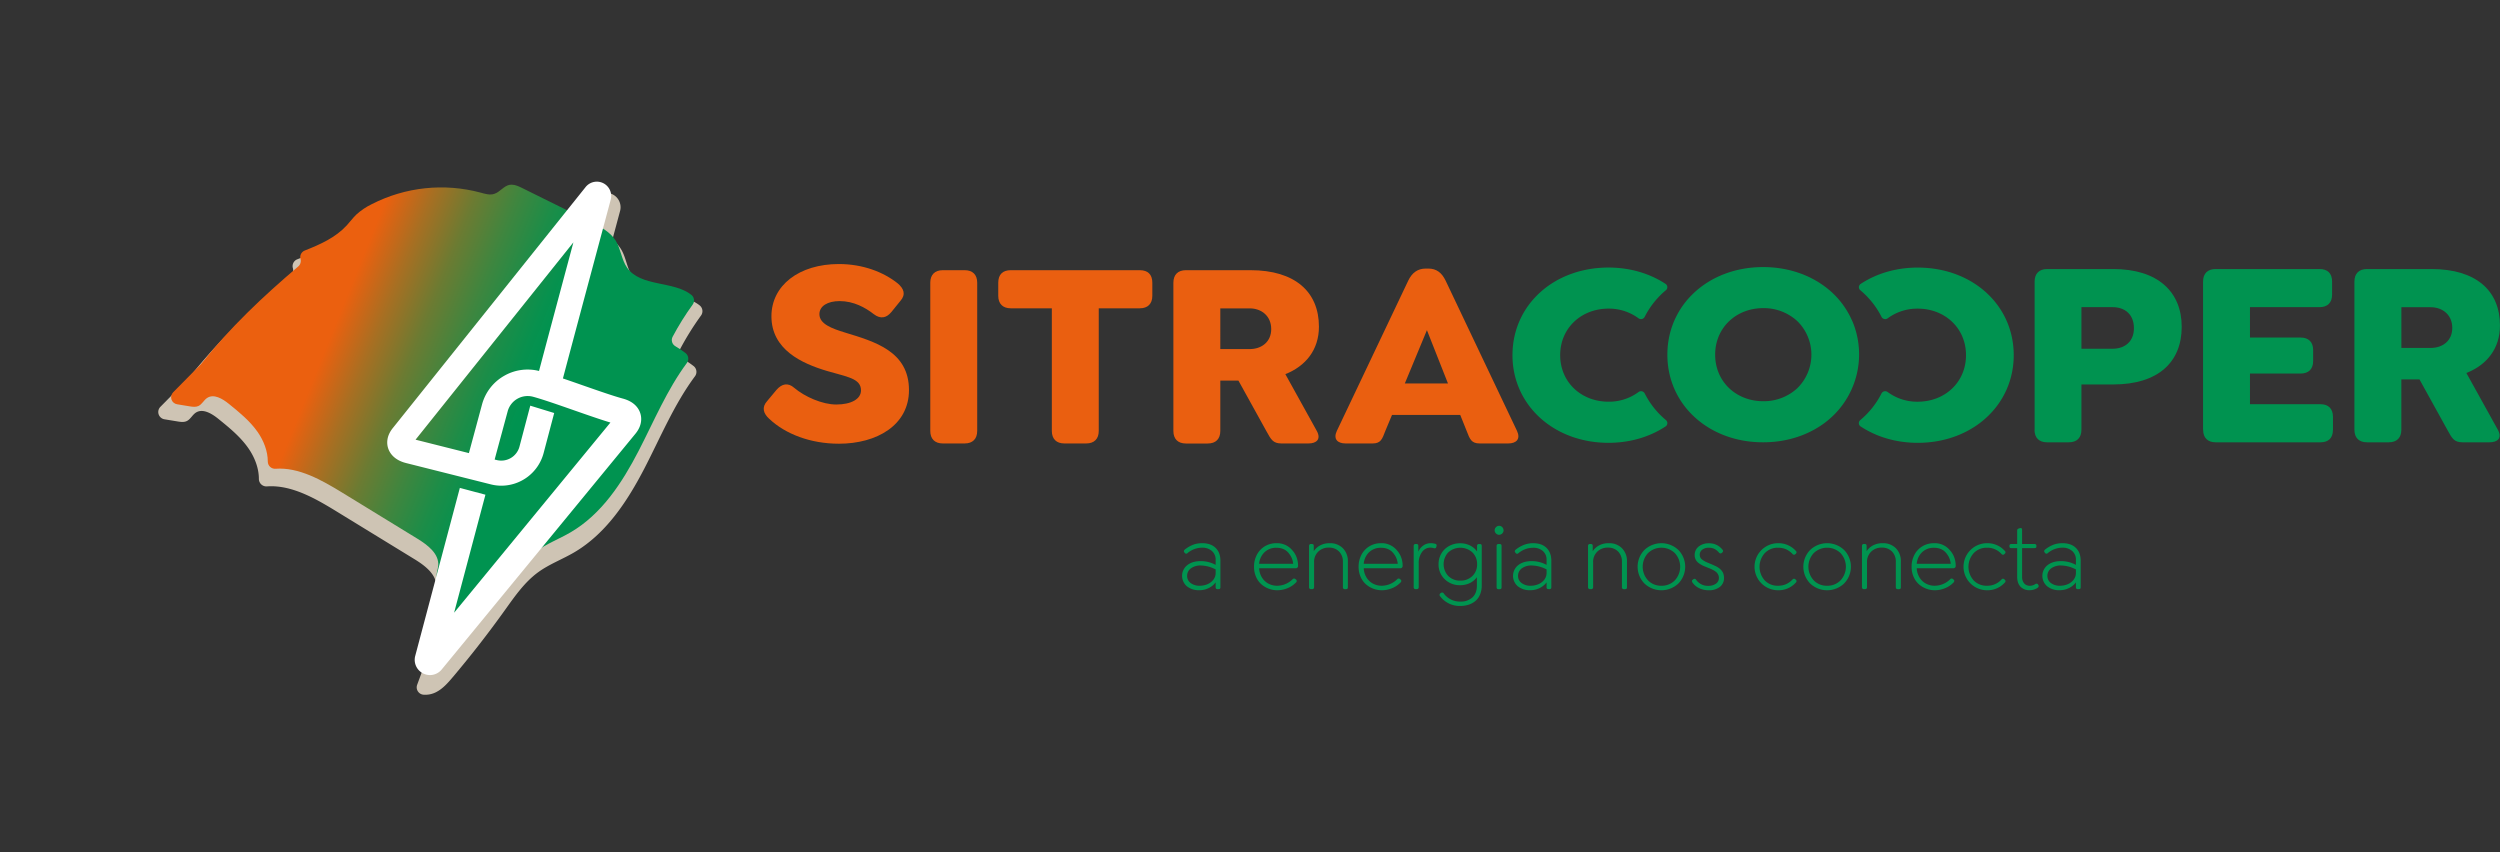 <svg xmlns="http://www.w3.org/2000/svg" xmlns:xlink="http://www.w3.org/1999/xlink" viewBox="0 0 1809.51 616.73"><rect x="0" y="0" width="1809.51" height="616.73" fill="#333333" stroke="none"/><defs><style>.cls-1{fill:none;}.cls-2{fill:#009450;}.cls-3{fill:#cec4b4;}.cls-4{fill:#ea5f10;}.cls-5{fill:#009350;}.cls-6{clip-path:url(#clip-path);}.cls-7{fill:url(#Gradiente_sem_nome);}.cls-8{fill:#fff;}</style><clipPath id="clip-path" transform="translate(114.54 131.48)"><path class="cls-1" d="M254.28,2.3c-4.28.84-7,5.31-11.19,6.58-3.15,1-6.51-.05-9.68-.92a110.29,110.29,0,0,0-78.93,8.36,46.45,46.45,0,0,0-11.22,7.61c-2.47,2.4-4.5,5.21-6.83,7.74-8.08,8.79-19.25,13.82-30.44,18.2a5.12,5.12,0,0,0-3,6.17,5.13,5.13,0,0,1-1.62,5.31c-26,22.15-49.09,43.88-70.48,70.76L10.78,152.47a5.13,5.13,0,0,0,2.83,8.66l9.06,1.49c2.14.35,4.43.68,6.39-.22,2.61-1.2,3.9-4.22,6.28-5.82,4.84-3.26,11.18.54,15.72,4.21,7.58,6.14,15.28,12.38,20.87,20.38,4.38,6.28,7.37,13.87,7.36,21.43a5.23,5.23,0,0,0,5.58,5.21c16.73-1.24,33.26,8.09,48,17.1l54.77,33.56c7.45,4.56,15.89,11,15,19.72-.31,2.88-1.7,5.75-1,8.56s3.06,4.58,4.1,7.13c1.44,3.48.13,7.43-1.18,11q-7.57,20.46-15.14,40.93a5.13,5.13,0,0,0,4.32,6.88,16.34,16.34,0,0,0,8.88-1.78c4.68-2.39,8.23-6.47,11.62-10.48q19.08-22.62,36.34-46.69c6.78-9.45,13.52-19.25,22.9-26.12,7.7-5.64,16.8-9,25-13.82,22.38-13.05,37.26-35.8,49.15-58.8,11.15-21.57,20.57-44.32,35-63.77a5.12,5.12,0,0,0-.94-7.11,65.29,65.29,0,0,0-7.39-5,5.14,5.14,0,0,1-2-6.84,196.71,196.71,0,0,1,14.56-23.35,5.14,5.14,0,0,0-1-7c-12.92-10.26-36.75-5.62-46.55-19.71-4.05-5.83-4.49-13.53-8.23-19.56-4-6.4-11.07-10-17.81-13.38l-50-24.74c-2.35-1.16-4.89-2.35-7.46-2.35a7.59,7.59,0,0,0-1.49.14"/></clipPath><linearGradient id="Gradiente_sem_nome" x1="-111.13" y1="701.88" x2="-110.13" y2="701.88" gradientTransform="matrix(0, 422.78, 422.78, 0, -296543.46, 46996.36)" gradientUnits="userSpaceOnUse"><stop offset="0" stop-color="#eb600f"/><stop offset="0.17" stop-color="#eb600f"/><stop offset="0.24" stop-color="#a86f22"/><stop offset="0.31" stop-color="#6c7b32"/><stop offset="0.38" stop-color="#3e863f"/><stop offset="0.44" stop-color="#1c8d48"/><stop offset="0.49" stop-color="#07914e"/><stop offset="0.52" stop-color="#009350"/><stop offset="1" stop-color="#009350"/></linearGradient></defs><g id="Camada_2" data-name="Camada 2"><g id="Camada_1-2" data-name="Camada 1"><path class="cls-2" d="M755.62,261.69q6.24,0,9.72,3.41t3.47,9.4v19c0,1-.43,1.43-1.3,1.43h-.86c-.86,0-1.3-.48-1.3-1.43v-3.46a13.68,13.68,0,0,1-5.12,4.17,15,15,0,0,1-6.64,1.51,13.74,13.74,0,0,1-9.07-2.86,9.9,9.9,0,0,1,.27-15.26q3.72-2.94,9.78-2.94a22.51,22.51,0,0,1,10.78,2.73v-3.65a8.18,8.18,0,0,0-2.69-6.39,10.36,10.36,0,0,0-7.17-2.42,16.55,16.55,0,0,0-10.59,4,1.23,1.23,0,0,1-1.87-.19l-.28-.35c-.62-.77-.48-1.49.41-2.19a23,23,0,0,1,6.13-3.49A18.54,18.54,0,0,1,755.62,261.69Zm-1.81,30.79a14.3,14.3,0,0,0,5.55-1.08,10.35,10.35,0,0,0,4.3-3.25,7.82,7.82,0,0,0,1.69-5v-2.47a24,24,0,0,0-10.71-2.86,11.61,11.61,0,0,0-7.2,2.08,6.55,6.55,0,0,0-2.73,5.47,6.17,6.17,0,0,0,2.52,5.12A10.46,10.46,0,0,0,753.81,292.48Z" transform="translate(114.54 131.48)"/><path class="cls-2" d="M796.84,279.83a13.93,13.93,0,0,0,2.09,6.79,12.4,12.4,0,0,0,4.73,4.39,13.42,13.42,0,0,0,6.25,1.47,16,16,0,0,0,11.16-4.72,1.38,1.38,0,0,1,2.12,0l.41.31a1.31,1.31,0,0,1-.06,2,17.52,17.52,0,0,1-6.33,4.24,19.51,19.51,0,0,1-7.18,1.44,17.39,17.39,0,0,1-6.37-1.18,17.13,17.13,0,0,1-5.39-3.29,15.17,15.17,0,0,1-3.74-5.38,17.84,17.84,0,0,1-1.4-7.12,18.43,18.43,0,0,1,2.06-8.72,15.49,15.49,0,0,1,5.77-6.13,15.88,15.88,0,0,1,8.34-2.24A14.25,14.25,0,0,1,821,267a15.39,15.39,0,0,1,3,5.09,17.22,17.22,0,0,1,1,6,1.68,1.68,0,0,1-.47,1.26,1.75,1.75,0,0,1-1.3.48ZM809.3,265a12,12,0,0,0-8.53,3.18,13,13,0,0,0-3.93,8.42h24.61a13.51,13.51,0,0,0-2.73-7.07Q815.56,265,809.3,265Z" transform="translate(114.54 131.48)"/><path class="cls-2" d="M847.86,261.69a12.83,12.83,0,0,1,9.59,3.66,13.12,13.12,0,0,1,3.6,9.6v18.58c0,1-.43,1.43-1.3,1.43h-1a1.21,1.21,0,0,1-.95-.4,1.51,1.51,0,0,1-.35-1V275.26a10.31,10.31,0,0,0-2.76-7.54,9.87,9.87,0,0,0-7.39-2.83,10.55,10.55,0,0,0-7.7,2.92,10.17,10.17,0,0,0-3,7.61v18.11a1.51,1.51,0,0,1-.35,1,1.21,1.21,0,0,1-.95.4h-1a1.21,1.21,0,0,1-1-.4,1.51,1.51,0,0,1-.35-1V263.66a1.4,1.4,0,0,1,.35-1,1.26,1.26,0,0,1,1-.37h.76c.87,0,1.31.46,1.31,1.37v3.83a12.27,12.27,0,0,1,4.7-4.24A14.28,14.28,0,0,1,847.86,261.69Z" transform="translate(114.54 131.48)"/><path class="cls-2" d="M872.53,279.83a13.93,13.93,0,0,0,2.09,6.79,12.4,12.4,0,0,0,4.73,4.39,13.42,13.42,0,0,0,6.25,1.47,16,16,0,0,0,11.16-4.72,1.38,1.38,0,0,1,2.12,0l.42.31a1.32,1.32,0,0,1-.07,2,17.56,17.56,0,0,1-6.32,4.24,19.6,19.6,0,0,1-7.19,1.44,17.39,17.39,0,0,1-6.37-1.18,17.13,17.13,0,0,1-5.39-3.29,15.17,15.17,0,0,1-3.74-5.38,17.84,17.84,0,0,1-1.4-7.12,18.43,18.43,0,0,1,2.06-8.72,15.49,15.49,0,0,1,5.77-6.13,15.88,15.88,0,0,1,8.34-2.24,14.25,14.25,0,0,1,11.7,5.33,15.39,15.39,0,0,1,3,5.09,17.23,17.23,0,0,1,1,6,1.69,1.69,0,0,1-.48,1.26,1.75,1.75,0,0,1-1.3.48ZM885,265a12,12,0,0,0-8.53,3.18,13,13,0,0,0-3.93,8.42h24.61a13.51,13.51,0,0,0-2.73-7.07Q891.24,265,885,265Z" transform="translate(114.54 131.48)"/><path class="cls-2" d="M924.41,262.17c.82.25,1.08.85.76,1.81l-.13.5c-.27.83-.87,1.09-1.8.8a9,9,0,0,0-2.41-.39,7.35,7.35,0,0,0-6.11,3.19,13.17,13.17,0,0,0-2.39,8.1v17.35a1.51,1.51,0,0,1-.35,1,1.21,1.21,0,0,1-1,.4h-1a1.23,1.23,0,0,1-.95-.4,1.51,1.51,0,0,1-.35-1V263.66a1.4,1.4,0,0,1,.35-1,1.28,1.28,0,0,1,.95-.37h.77c.86,0,1.3.46,1.3,1.37v4.15a10.79,10.79,0,0,1,3.66-4.5,9.16,9.16,0,0,1,5.37-1.62A11.66,11.66,0,0,1,924.41,262.17Z" transform="translate(114.54 131.48)"/><path class="cls-2" d="M956.65,262.29c.87,0,1.3.46,1.3,1.37v28.57a16.75,16.75,0,0,1-1.21,6.56,12,12,0,0,1-3.33,4.68,14.69,14.69,0,0,1-4.89,2.71,19.16,19.16,0,0,1-6,.92,17.62,17.62,0,0,1-14.69-7,1.4,1.4,0,0,1,.32-2.22l.26-.19a1.34,1.34,0,0,1,2,.32,14.43,14.43,0,0,0,12.15,5.93,12.21,12.21,0,0,0,8.64-3q3.25-3,3.25-8.63v-6a13.94,13.94,0,0,1-5.15,4.25,15.8,15.8,0,0,1-7,1.52,15.27,15.27,0,0,1-11.17-4.36,14.58,14.58,0,0,1-4.44-10.83,15.06,15.06,0,0,1,2-7.67,14.44,14.44,0,0,1,5.6-5.47,16.17,16.17,0,0,1,8.07-2,15.67,15.67,0,0,1,7.07,1.57,13.86,13.86,0,0,1,5.14,4.36v-4c0-.91.43-1.37,1.3-1.37Zm-22.93,23.12a11.8,11.8,0,0,0,8.72,3.36,12,12,0,0,0,8.75-3.33,11.41,11.41,0,0,0,3.4-8.53,11.57,11.57,0,0,0-3.41-8.57,13,13,0,0,0-17.46,0,12.55,12.55,0,0,0,0,17.09Z" transform="translate(114.54 131.48)"/><path class="cls-2" d="M972.79,254.64a3.14,3.14,0,0,1-4.52,0,3.15,3.15,0,0,1,0-4.55,3.07,3.07,0,0,1,4.52,0,3.2,3.2,0,0,1,0,4.55ZM970,295a1.21,1.21,0,0,1-.95-.4,1.51,1.51,0,0,1-.35-1V263.66a1.4,1.4,0,0,1,.35-1,1.26,1.26,0,0,1,.95-.37h1c.87,0,1.3.46,1.3,1.37v29.87c0,1-.43,1.43-1.3,1.43Z" transform="translate(114.54 131.48)"/><path class="cls-2" d="M995.14,261.69q6.25,0,9.72,3.41t3.47,9.4v19c0,1-.43,1.43-1.3,1.43h-.85c-.87,0-1.3-.48-1.3-1.43v-3.46a13.68,13.68,0,0,1-5.12,4.17,15.06,15.06,0,0,1-6.65,1.51,13.72,13.72,0,0,1-9.06-2.86,9.91,9.91,0,0,1,.26-15.26q3.74-2.94,9.79-2.94a22.57,22.57,0,0,1,10.78,2.73v-3.65a8.19,8.19,0,0,0-2.7-6.39A10.31,10.31,0,0,0,995,265a16.51,16.51,0,0,0-10.59,4,1.22,1.22,0,0,1-1.87-.19l-.29-.35c-.61-.77-.48-1.49.41-2.19a22.87,22.87,0,0,1,6.14-3.49A18.45,18.45,0,0,1,995.14,261.69Zm-1.8,30.79a14.37,14.37,0,0,0,5.55-1.08,10.32,10.32,0,0,0,4.29-3.25,7.83,7.83,0,0,0,1.7-5v-2.47a24,24,0,0,0-10.72-2.86,11.61,11.61,0,0,0-7.2,2.08,6.55,6.55,0,0,0-2.73,5.47,6.18,6.18,0,0,0,2.53,5.12A10.45,10.45,0,0,0,993.34,292.48Z" transform="translate(114.54 131.48)"/><path class="cls-2" d="M1049.87,261.69a12.86,12.86,0,0,1,9.6,3.66,13.12,13.12,0,0,1,3.6,9.6v18.58c0,1-.44,1.43-1.3,1.43h-1a1.21,1.21,0,0,1-1-.4,1.51,1.51,0,0,1-.35-1V275.26a10.31,10.31,0,0,0-2.76-7.54,9.86,9.86,0,0,0-7.38-2.83,10.59,10.59,0,0,0-7.71,2.92,10.17,10.17,0,0,0-3,7.61v18.11a1.51,1.51,0,0,1-.35,1,1.21,1.21,0,0,1-1,.4h-1a1.24,1.24,0,0,1-1-.4,1.51,1.51,0,0,1-.34-1V263.66a1.39,1.39,0,0,1,.34-1,1.29,1.29,0,0,1,1-.37h.76c.86,0,1.3.46,1.3,1.37v3.83a12.23,12.23,0,0,1,4.71-4.24A14.21,14.21,0,0,1,1049.87,261.69Z" transform="translate(114.54 131.48)"/><path class="cls-2" d="M1100.28,290.85a17.86,17.86,0,0,1-24.58,0,17.39,17.39,0,0,1,0-24.26,17.86,17.86,0,0,1,24.58,0,17.39,17.39,0,0,1,0,24.26ZM1088,292.48a13.07,13.07,0,0,0,9.72-3.91,14.53,14.53,0,0,0,0-19.7,14,14,0,0,0-19.44,0,14.57,14.57,0,0,0,0,19.7A13,13,0,0,0,1088,292.48Z" transform="translate(114.54 131.48)"/><path class="cls-2" d="M1122.11,295.75a15.64,15.64,0,0,1-6.6-1.43,12.26,12.26,0,0,1-5-4.12c-.55-.91-.5-1.6.13-2.06l.32-.19a1.29,1.29,0,0,1,2.09.12,10.24,10.24,0,0,0,8.81,4.48,9.29,9.29,0,0,0,5.6-1.57,4.9,4.9,0,0,0,2.14-4.14,5.48,5.48,0,0,0-.44-2.21,6.08,6.08,0,0,0-1.14-1.71,9.2,9.2,0,0,0-1.79-1.36,22.47,22.47,0,0,0-2.16-1.13c-.71-.31-1.53-.66-2.46-1l-.39-.16-.37-.16c-.15-.06-.28-.12-.41-.16-1-.4-1.83-.76-2.51-1.08a17.9,17.9,0,0,1-2.22-1.27,9.5,9.5,0,0,1-1.93-1.61,7.07,7.07,0,0,1-1.22-2,6.88,6.88,0,0,1-.49-2.63,7.69,7.69,0,0,1,2.88-6.24,11.42,11.42,0,0,1,7.45-2.36,11.9,11.9,0,0,1,9.68,4.5,1.34,1.34,0,0,1,.06,2.07l-.25.25a1.43,1.43,0,0,1-2.16,0,10.71,10.71,0,0,0-3.41-2.79,9.28,9.28,0,0,0-4-.83,7.51,7.51,0,0,0-4.74,1.42,4.41,4.41,0,0,0-1.83,3.66,4.23,4.23,0,0,0,1.59,3.41,18.18,18.18,0,0,0,4.69,2.55c3.09,1.29,5,2.16,5.87,2.6q4,2.19,5,5.39a9.57,9.57,0,0,1,.41,2.85,7.94,7.94,0,0,1-3.06,6.52A12.49,12.49,0,0,1,1122.11,295.75Z" transform="translate(114.54 131.48)"/><path class="cls-2" d="M1172.43,295.75a17,17,0,1,1,0-34.06,16.7,16.7,0,0,1,12.84,5.55,1.27,1.27,0,0,1,.07,2l-.32.32a1.36,1.36,0,0,1-2.12-.07,14.54,14.54,0,0,0-5-3.53,14.72,14.72,0,0,0-5.44-1,12.81,12.81,0,0,0-9.65,3.93,14.78,14.78,0,0,0-.07,19.69,12.85,12.85,0,0,0,9.72,3.9,14.72,14.72,0,0,0,5.44-1,14.54,14.54,0,0,0,5-3.53,1.36,1.36,0,0,1,2.12-.07l.32.32a1.27,1.27,0,0,1-.07,2A16.7,16.7,0,0,1,1172.43,295.75Z" transform="translate(114.54 131.48)"/><path class="cls-2" d="M1220.23,290.85a17.85,17.85,0,0,1-24.57,0,17.39,17.39,0,0,1,0-24.26,17.85,17.85,0,0,1,24.57,0,17.39,17.39,0,0,1,0,24.26Zm-12.29,1.63a13.05,13.05,0,0,0,9.72-3.91,14.5,14.5,0,0,0,0-19.7,14,14,0,0,0-19.43,0,14.55,14.55,0,0,0,0,19.7A13,13,0,0,0,1207.94,292.48Z" transform="translate(114.54 131.48)"/><path class="cls-2" d="M1248.12,261.69a12.83,12.83,0,0,1,9.59,3.66,13.12,13.12,0,0,1,3.6,9.6v18.58c0,1-.43,1.43-1.3,1.43h-1a1.21,1.21,0,0,1-1-.4,1.51,1.51,0,0,1-.35-1V275.26a10.31,10.31,0,0,0-2.76-7.54,9.87,9.87,0,0,0-7.39-2.83,10.55,10.55,0,0,0-7.7,2.92,10.17,10.17,0,0,0-3,7.61v18.11a1.51,1.51,0,0,1-.35,1,1.23,1.23,0,0,1-1,.4h-1a1.21,1.21,0,0,1-.95-.4,1.51,1.51,0,0,1-.35-1V263.66a1.4,1.4,0,0,1,.35-1,1.26,1.26,0,0,1,.95-.37h.76c.87,0,1.3.46,1.3,1.37v3.83a12.37,12.37,0,0,1,4.71-4.24A14.26,14.26,0,0,1,1248.12,261.69Z" transform="translate(114.54 131.48)"/><path class="cls-2" d="M1272.79,279.83a13.93,13.93,0,0,0,2.09,6.79,12.4,12.4,0,0,0,4.73,4.39,13.41,13.41,0,0,0,6.24,1.47,16,16,0,0,0,11.17-4.72,1.38,1.38,0,0,1,2.12,0l.41.31c.6.6.57,1.26-.06,2a17.6,17.6,0,0,1-6.33,4.24,19.51,19.51,0,0,1-7.18,1.44,17.39,17.39,0,0,1-6.37-1.18,17.13,17.13,0,0,1-5.39-3.29,15.17,15.17,0,0,1-3.74-5.38,17.84,17.84,0,0,1-1.4-7.12,18.43,18.43,0,0,1,2.06-8.72,15.49,15.49,0,0,1,5.77-6.13,15.88,15.88,0,0,1,8.34-2.24A14.25,14.25,0,0,1,1297,267a15.39,15.39,0,0,1,3,5.09,17.46,17.46,0,0,1,1,6,1.68,1.68,0,0,1-.47,1.26,1.75,1.75,0,0,1-1.3.48ZM1285.25,265a12,12,0,0,0-8.53,3.18,13,13,0,0,0-3.93,8.42h24.61a13.51,13.51,0,0,0-2.73-7.07Q1291.5,265,1285.25,265Z" transform="translate(114.54 131.48)"/><path class="cls-2" d="M1323.69,295.75a17,17,0,1,1,0-34.06,16.73,16.73,0,0,1,12.84,5.55,1.26,1.26,0,0,1,.06,2l-.32.32a1.36,1.36,0,0,1-2.12-.07,13.68,13.68,0,0,0-10.46-4.53,12.83,12.83,0,0,0-9.66,3.93,14.77,14.77,0,0,0-.06,19.69,12.82,12.82,0,0,0,9.72,3.9,13.68,13.68,0,0,0,10.46-4.53,1.36,1.36,0,0,1,2.12-.07l.32.32a1.26,1.26,0,0,1-.06,2A16.73,16.73,0,0,1,1323.69,295.75Z" transform="translate(114.54 131.48)"/><path class="cls-2" d="M1360.88,292c.4.72.19,1.38-.63,2a10.15,10.15,0,0,1-5.68,1.71,8.76,8.76,0,0,1-6.66-2.54q-2.42-2.54-2.41-7.29V265.28h-4.22c-.91,0-1.36-.42-1.36-1.24v-.51c0-.82.45-1.24,1.36-1.24h4.22v-9.86c0-.72.43-1.19,1.3-1.42l.76-.23c1-.23,1.49.18,1.49,1.24v10.27h9a1.44,1.44,0,0,1,1,.34,1.11,1.11,0,0,1,.38.9V264c0,.82-.45,1.24-1.36,1.24h-9v20.57a7.29,7.29,0,0,0,1.51,5,5.43,5.43,0,0,0,4.29,1.7,7.66,7.66,0,0,0,3.81-1.24,1.3,1.3,0,0,1,2,.47Z" transform="translate(114.54 131.48)"/><path class="cls-2" d="M1378.29,261.69q6.24,0,9.72,3.41t3.47,9.4v19c0,1-.43,1.43-1.3,1.43h-.86c-.86,0-1.3-.48-1.3-1.43v-3.46a13.68,13.68,0,0,1-5.12,4.17,15,15,0,0,1-6.64,1.51,13.74,13.74,0,0,1-9.07-2.86,9.9,9.9,0,0,1,.27-15.26q3.72-2.94,9.78-2.94a22.51,22.51,0,0,1,10.78,2.73v-3.65a8.21,8.21,0,0,0-2.69-6.39,10.36,10.36,0,0,0-7.17-2.42,16.55,16.55,0,0,0-10.59,4,1.23,1.23,0,0,1-1.87-.19l-.29-.35c-.61-.77-.47-1.49.42-2.19a23,23,0,0,1,6.13-3.49A18.54,18.54,0,0,1,1378.29,261.69Zm-1.81,30.79a14.3,14.3,0,0,0,5.55-1.08,10.35,10.35,0,0,0,4.3-3.25,7.82,7.82,0,0,0,1.69-5v-2.47a24,24,0,0,0-10.71-2.86,11.61,11.61,0,0,0-7.2,2.08,6.55,6.55,0,0,0-2.73,5.47,6.17,6.17,0,0,0,2.52,5.12A10.45,10.45,0,0,0,1376.48,292.48Z" transform="translate(114.54 131.48)"/><path class="cls-3" d="M334.28,21.22h0c-.14.53-1.31,4.86-2.59,9.64-.07.28-6.61,24.61-14.19,52.88H298.75c3.05-11.4,6-22.36,8.5-31.7L281.9,83.75H258.72L316.11,12a10.41,10.41,0,0,1,18.17,9.21" transform="translate(114.54 131.48)"/><path class="cls-3" d="M22.41,141.84,1.54,163a5.34,5.34,0,0,0,2.94,9l9.43,1.55c2.22.37,4.61.71,6.65-.23,2.72-1.25,4.06-4.39,6.54-6.06,5-3.39,11.63.57,16.35,4.39,7.9,6.38,15.9,12.89,21.72,21.21,4.57,6.53,7.67,14.43,7.67,22.3a5.44,5.44,0,0,0,5.8,5.42c17.41-1.28,34.62,8.43,49.91,17.8l57,34.93c7.76,4.75,16.55,11.48,15.58,20.52-.33,3-1.77,6-1,8.91s3.18,4.76,4.27,7.41c1.49,3.64.13,7.74-1.24,11.43l-15.76,42.59a5.35,5.35,0,0,0,4.51,7.17,17.11,17.11,0,0,0,9.24-1.86c4.86-2.49,8.56-6.73,12.09-10.91Q233.06,335.08,251,310c7.06-9.84,14.07-20,23.83-27.18,8-5.87,17.48-9.38,26.06-14.39,23.29-13.57,38.78-37.25,51.16-61.19,11.6-22.45,21.4-46.13,36.43-66.36a5.34,5.34,0,0,0-1-7.41,68.79,68.79,0,0,0-7.69-5.16,5.32,5.32,0,0,1-2.07-7.11,207.33,207.33,0,0,1,15.15-24.31,5.34,5.34,0,0,0-1-7.32c-13.45-10.68-38.25-5.86-48.45-20.52C339.22,63,338.77,55,334.87,48.71c-4.14-6.65-11.52-10.44-18.54-13.92L264.27,9.05c-2.92-1.45-6.12-2.94-9.32-2.31-4.45.88-7.3,5.53-11.65,6.85-3.27,1-6.77-.05-10.07-1a114.76,114.76,0,0,0-82.14,8.7,48.79,48.79,0,0,0-11.68,7.92c-2.57,2.5-4.68,5.42-7.11,8.06-8.4,9.15-20,14.38-31.68,18.94a5.33,5.33,0,0,0-3.17,6.42,5.35,5.35,0,0,1-1.68,5.53c-27.1,23-51.1,45.66-73.36,73.64" transform="translate(114.54 131.48)"/><path class="cls-4" d="M442.29,171.73c-4.44-4-5.6-8.49-1.54-12.93l6.75-8.1c3.86-4.44,8.3-5.4,12.73-1.54,7.72,6.56,20.45,12.15,30.49,12.15,11,0,17.94-4.05,17.94-10.22,0-8.88-10.61-9.84-24.69-14.09-18.14-5.4-40.14-15.43-40.14-39.55,0-22.38,20.07-37.82,48.82-37.82,17.36,0,32.22,5.79,42.44,13.89,4.64,3.86,6.18,8.11,2.13,12.74l-6.56,8.1c-3.67,4.44-7.91,5.21-12.74,1.55-6.17-4.83-14.66-9.46-24.69-9.46-8.88,0-14.67,3.67-14.67,9.46,0,7.13,9.07,10.41,18.53,13.31,21.41,6.56,46.3,13.5,46.3,41.67,0,25.28-23.15,38.79-50.74,38.79-20.45,0-38.78-7-50.36-18" transform="translate(114.54 131.48)"/><path class="cls-4" d="M558.8,180.42V73.15c0-5.79,3.28-9.07,9.07-9.07h15.82c5.79,0,9.07,3.28,9.07,9.07V180.42c0,5.79-3.28,9.07-9.07,9.07H567.87c-5.79,0-9.07-3.28-9.07-9.07" transform="translate(114.54 131.48)"/><path class="cls-4" d="M646.78,180.42V91.67H617.07c-5.79,0-9.07-3.28-9.07-9.07V73.15c0-6,3.28-9.07,9.07-9.07h93.38c5.79,0,9.07,3.09,9.07,9.07V82.6c0,5.79-3.28,9.07-9.07,9.07H680.74v88.75c0,5.79-3.28,9.07-9.07,9.07H655.85c-5.79,0-9.07-3.28-9.07-9.07" transform="translate(114.54 131.48)"/><path class="cls-4" d="M838.56,180.42c3.28,6-.19,9.07-6,9.07H812.9c-6,0-7.52-2.89-10.8-8.87L781.84,144H768.72v36.46c0,5.79-3.28,9.07-9.07,9.07H743.83c-5.79,0-9.07-3.28-9.07-9.07V73.15c0-5.79,3.28-9.07,9.07-9.07h46.69c32.22,0,49.59,15.63,49.59,40.9,0,16.79-9.65,28.56-24.31,34.35Zm-69.84-59.23h21.22c8.68,0,15.63-5.21,15.63-14.47,0-9.45-7-15-15.63-15H768.72Z" transform="translate(114.54 131.48)"/><path class="cls-4" d="M977.12,189.49H956.47c-6,0-7.14-3.08-9.45-9.07l-4.63-11.57H893l-4.83,11.57c-2.31,6-3.28,9.07-9.26,9.07H859.42c-6,0-9.06-3.28-6.36-9.07L904.77,71.6c2.7-5.59,6.75-8.68,12.54-8.68h2.12c5.79,0,9.65,3.09,12.35,8.68l51.7,108.82c2.71,5.79-.38,9.07-6.36,9.07m-43.61-43.41-15.24-38.59-16,38.59Z" transform="translate(114.54 131.48)"/><path class="cls-5" d="M1358.12,179.59V72.31c0-5.78,3.28-9.06,9.07-9.06H1415c32.22,0,49.59,16.4,49.59,41.86s-17,41.68-49.59,41.68h-23v32.8c0,5.79-3.28,9.07-9.07,9.07h-15.82c-5.79,0-9.07-3.28-9.07-9.07m56.54-58.65c8.87,0,15.43-5.21,15.43-14.86,0-10-6.56-15.24-15.43-15.24h-22.58v30.1Z" transform="translate(114.54 131.48)"/><path class="cls-5" d="M1480.05,179.59V72.31c0-5.78,3.28-9.06,9.07-9.06h75.25c5.78,0,9.07,3.08,9.07,9.06v9.46c0,5.79-3.29,9.07-9.07,9.07H1514v22h36.66c5.79,0,9.07,3.28,9.07,9.07v7.91c0,5.79-3.28,9.07-9.07,9.07H1514v22.19H1565c5.78,0,9.06,3.28,9.06,9.07v9.45c0,6-3.28,9.07-9.06,9.07h-75.83c-5.79,0-9.07-3.28-9.07-9.07" transform="translate(114.54 131.48)"/><path class="cls-5" d="M1693.42,179.59c3.28,6-.19,9.07-6,9.07h-19.68c-6,0-7.52-2.9-10.8-8.88l-20.26-36.66h-13.12v36.47c0,5.79-3.28,9.07-9.07,9.07h-15.82c-5.79,0-9.07-3.28-9.07-9.07V72.31c0-5.78,3.28-9.06,9.07-9.06h46.69c32.22,0,49.59,15.62,49.59,40.9,0,16.79-9.65,28.55-24.32,34.34Zm-69.84-59.23h21.22c8.68,0,15.63-5.21,15.63-14.47,0-9.46-7-15-15.63-15h-21.22Z" transform="translate(114.54 131.48)"/><path class="cls-5" d="M1273.54,62.19c-15.72,0-29.93,4.32-41.33,11.83a2.85,2.85,0,0,0-.23,4.58,61,61,0,0,1,15.35,19.31,3,3,0,0,0,4.44,1,36,36,0,0,1,21.77-7c19.49,0,34.92,13.93,34.92,33.68s-15.43,33.69-34.92,33.69a35.93,35.93,0,0,1-21.79-7,3,3,0,0,0-4.44,1,61.29,61.29,0,0,1-15.37,19.31,2.85,2.85,0,0,0,.23,4.58c11.4,7.53,25.63,11.87,41.37,11.87,39.56,0,69.46-27.3,69.46-63.43,0-36.32-29.9-63.41-69.46-63.41" transform="translate(114.54 131.48)"/><path class="cls-5" d="M1226.17,101a61,61,0,0,0-19.91-25.1c-11.91-8.89-27.37-14.07-44.68-14.07-39.36,0-69.27,27.09-69.27,63.41s29.91,63.42,69.27,63.42c17.3,0,32.74-5.21,44.64-14.11a61.78,61.78,0,0,0,20-73.55m-39.8,48.46h0a35.7,35.7,0,0,1-24.79,9.46c-19.3,0-34.73-13.93-34.73-33.69s15.43-33.68,34.73-33.68a35.72,35.72,0,0,1,24.79,9.45h0a34,34,0,0,1,0,48.44" transform="translate(114.54 131.48)"/><path class="cls-5" d="M980.19,125.6c0,36.13,29.91,63.43,69.47,63.43,15.74,0,30-4.34,41.37-11.87a2.85,2.85,0,0,0,.23-4.58,61.29,61.29,0,0,1-15.37-19.31,3,3,0,0,0-4.44-1,35.93,35.93,0,0,1-21.79,7c-19.49,0-34.93-13.92-34.93-33.69s15.44-33.68,34.93-33.68a36,36,0,0,1,21.76,7,3,3,0,0,0,4.44-1,61.12,61.12,0,0,1,15.36-19.31A2.85,2.85,0,0,0,1091,74c-11.4-7.51-25.61-11.83-41.33-11.83-39.56,0-69.47,27.09-69.47,63.41" transform="translate(114.54 131.48)"/><g class="cls-6"><rect class="cls-7" x="-36.42" y="-65.54" width="469.15" height="484.86" transform="translate(74.41 425.74) rotate(-67.98)"/></g><path class="cls-8" d="M348.92,167.68c-1.15-3.61-4.28-8.4-12.62-10.66-7.14-1.94-18.4-5.88-29.33-9.7-4.73-1.66-9.52-3.33-14.07-4.88,10.19-38.45,31.89-119.16,32-119.68,1.28-4.78,2.45-9.11,2.59-9.64h0a10.4,10.4,0,0,0-18.17-9.2L169.9,178.2c-5.2,6.36-4.41,12.05-3.47,14.88,1,3,4,8.33,12.88,10.58l61.24,15.41a31.31,31.31,0,0,0,7.68,1,31.75,31.75,0,0,0,30.7-23.61l7.66-29-17.32-5.31-7.84,29.73A13.63,13.63,0,0,1,245,201.51l-1.51-.37q2.16-8.08,4.81-17.85l.59-2.15c1.22-4.55,2.55-9.47,4-14.83a15,15,0,0,1,18.47-10.6c7.14,1.94,18.41,5.88,29.34,9.71,9.41,3.29,19.1,6.68,26.58,8.94L214.15,312l22.67-85.41-18.52-4.92L186,343.27a11,11,0,0,0,5.63,12.64,11.18,11.18,0,0,0,5,1.23h0a11,11,0,0,0,8.5-4L345.38,182.47c5.18-6.3,4.44-12,3.54-14.79m-98.58-27.12a34,34,0,0,0-16,20.76c-1.68,6.22-3.2,11.84-4.58,17l-.3,1.1c-1.74,6.43-3.25,12-4.6,17.06l-38.62-9.72L300.49,43.94c-7.29,27.17-18.28,68.14-24.88,93.09a33.92,33.92,0,0,0-25.27,3.53" transform="translate(114.54 131.48)"/></g></g></svg>